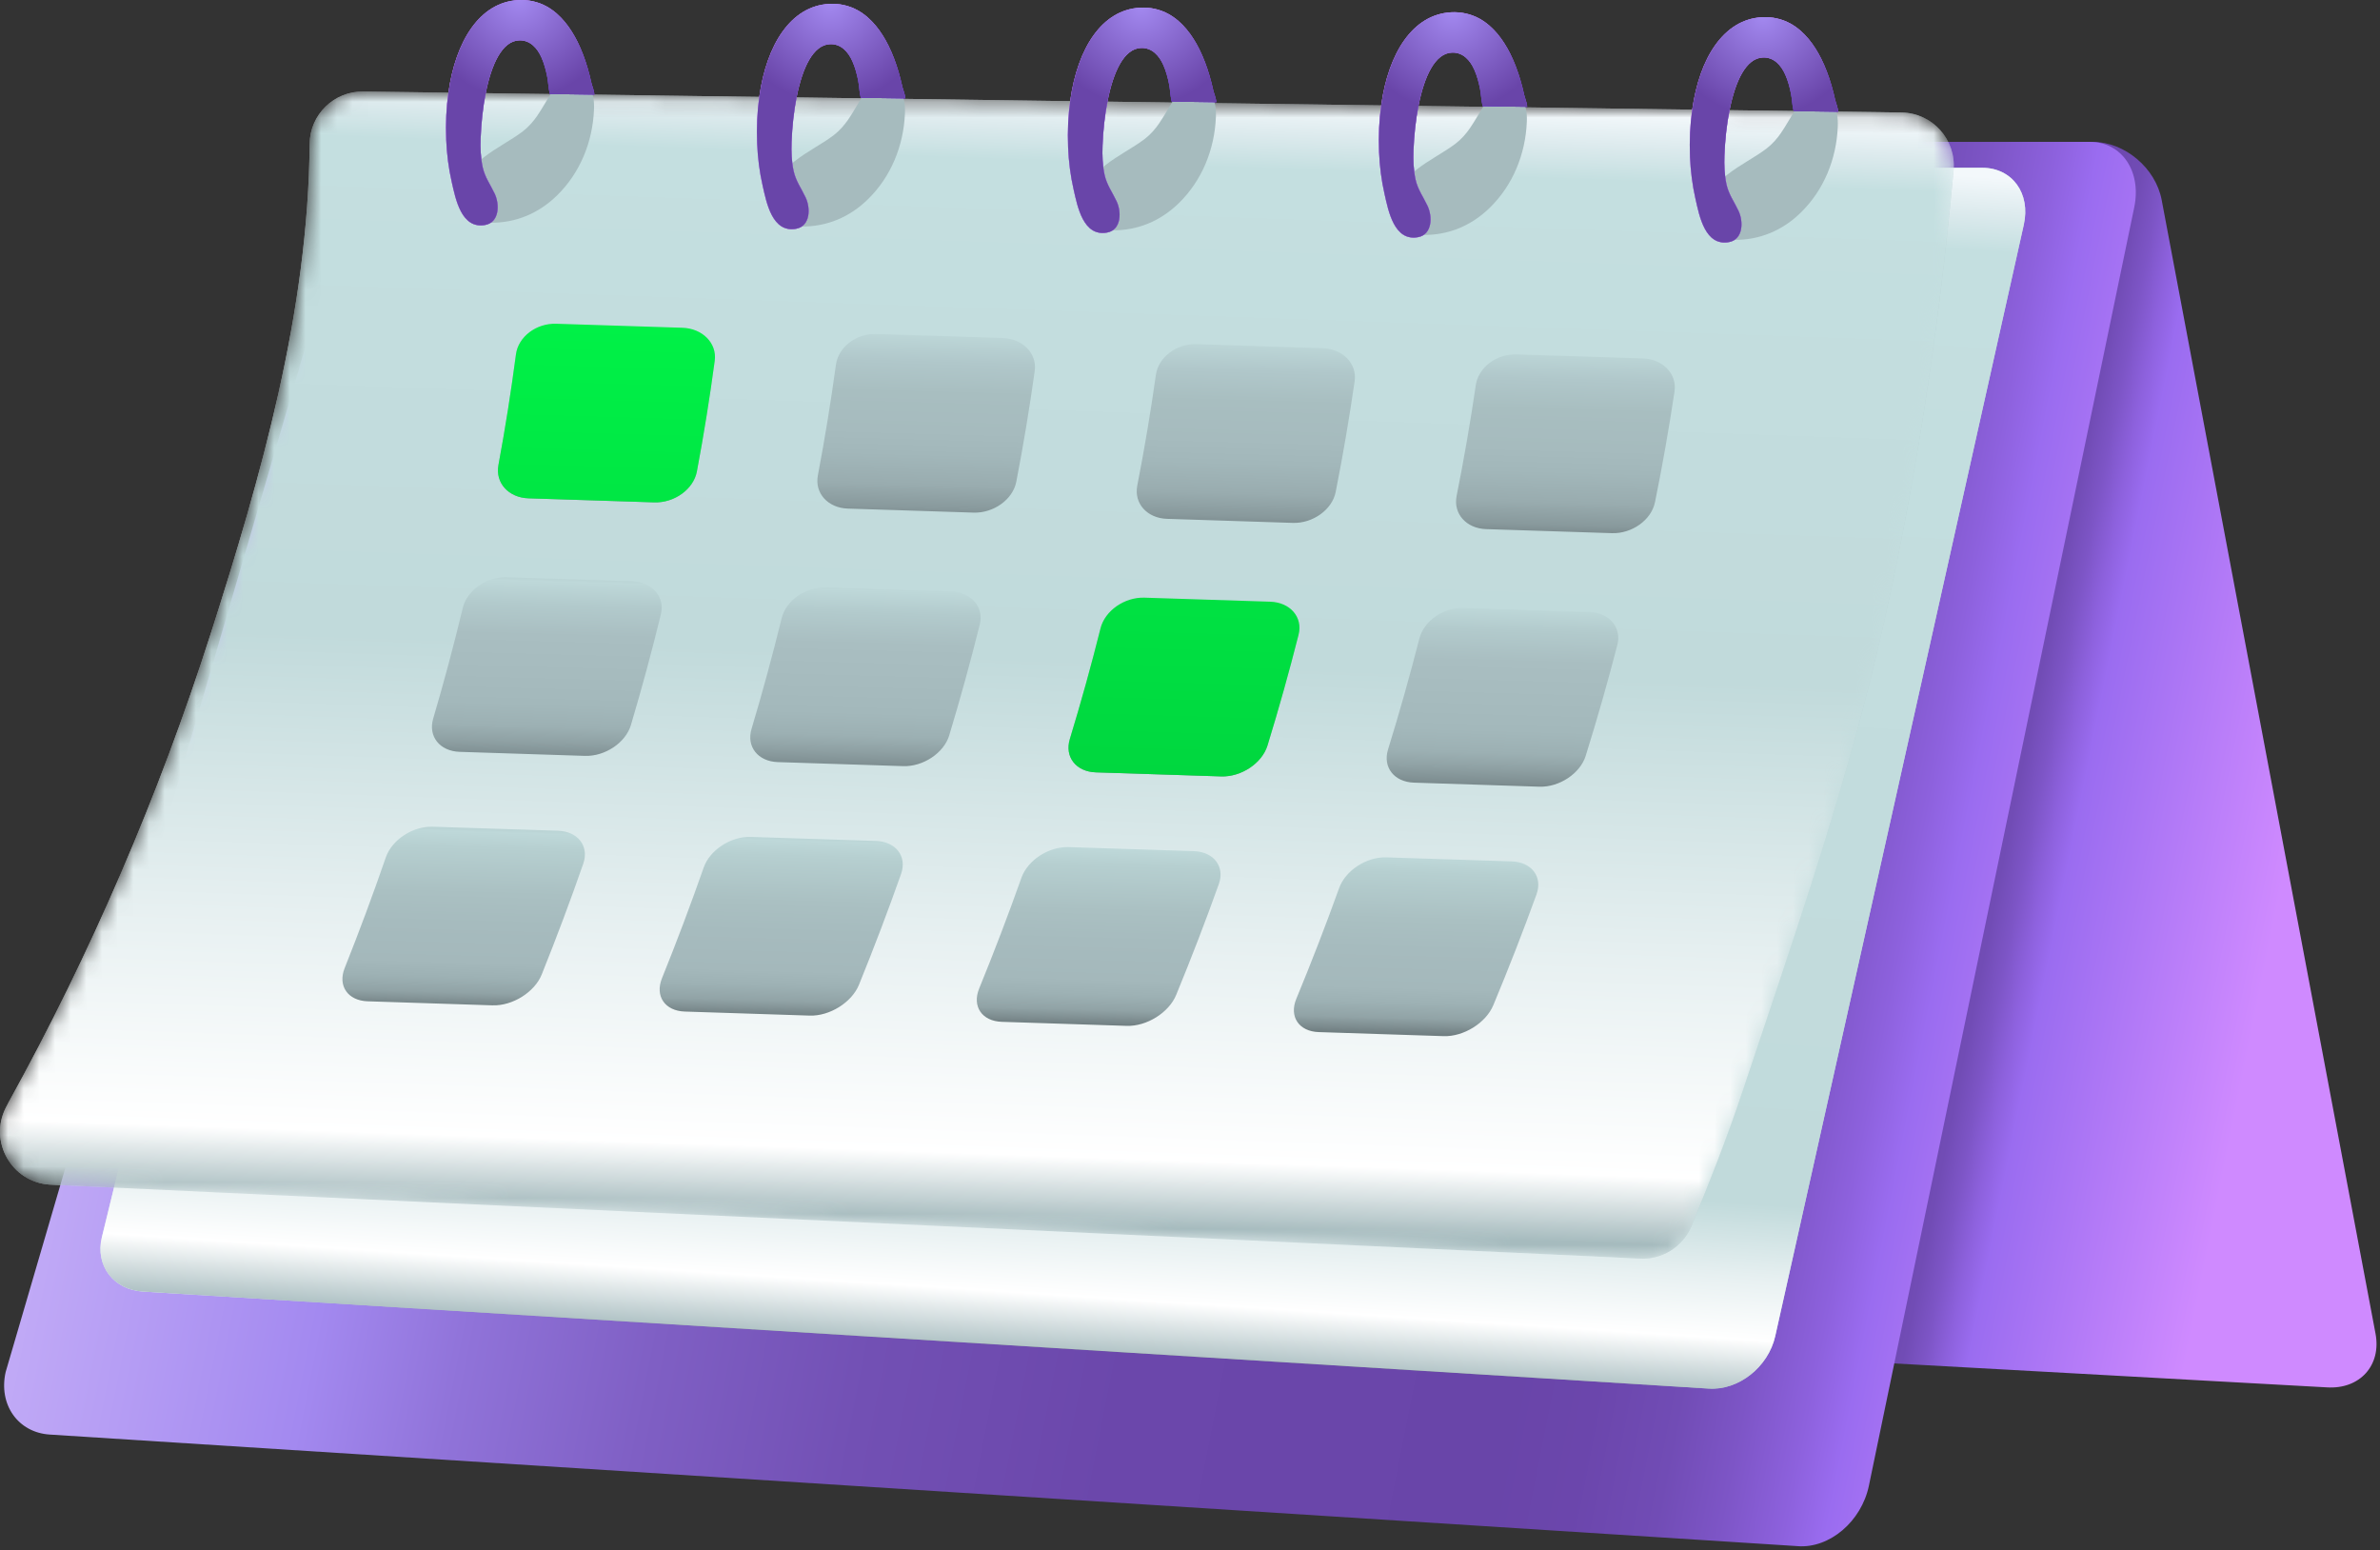 <?xml version="1.0" encoding="UTF-8"?> <svg xmlns="http://www.w3.org/2000/svg" width="152" height="99" viewBox="0 0 152 99" fill="none"><rect x="0" y="0" width="152" height="99" fill="#333333" stroke="none"/> <path d="M148.618 88.597L34.317 82.276C32.237 82.166 30.302 80.579 29.995 78.729L23.836 12.48C23.523 10.616 24.913 9.095 26.942 9.083L133.666 9.059C135.704 9.069 137.67 10.73 138.056 12.767L151.715 85.173C152.095 87.195 150.708 88.727 148.619 88.597H148.618Z" fill="url(#paint0_linear_0_379)"></path> <path d="M114.816 98.736L3.186 91.611C1.153 91.487 -0.111 89.697 0.363 87.612L22.207 12.916C22.682 10.814 24.716 9.099 26.749 9.087L133.483 9.06C135.516 9.072 136.78 10.944 136.305 13.24L119.358 94.878C118.882 97.159 116.849 98.886 114.816 98.738V98.736Z" fill="url(#paint1_linear_0_379)"></path> <path d="M109.124 88.675L9.15 82.48C7.246 82.373 6.062 80.817 6.507 79.004L22.38 14.067C22.825 12.24 24.731 10.748 26.635 10.738L126.609 10.714C128.514 10.724 129.698 12.351 129.252 14.348L113.378 85.319C112.934 87.302 111.028 88.804 109.123 88.675H109.124Z" fill="url(#paint2_linear_0_379)"></path> <path d="M109.124 88.675L9.15 82.48C7.246 82.373 6.062 80.817 6.507 79.004L22.38 14.067C22.825 12.24 24.731 10.748 26.635 10.738L126.609 10.714C128.514 10.724 129.698 12.351 129.252 14.348L113.378 85.319C112.934 87.302 111.028 88.804 109.123 88.675H109.124Z" fill="url(#paint3_linear_0_379)"></path> <mask id="mask0_0_379" style="mask-type:luminance" maskUnits="userSpaceOnUse" x="0" y="5" width="125" height="76"> <path d="M104.667 80.37L3.153 75.648C0.739 75.479 -0.724 72.905 0.367 70.745C0.453 70.574 0.516 70.451 0.548 70.394C5.79 60.923 10.148 50.795 13.447 40.499C16.68 30.404 19.69 19.893 19.775 9.198C19.79 7.315 21.342 5.808 23.224 5.844L121.458 7.185C123.422 7.223 124.944 8.916 124.766 10.873C123.839 21.079 122.25 31.625 119.894 41.603C117.646 51.122 114.398 60.368 111.309 69.636C110.341 72.542 109.21 75.43 108.034 78.279C107.477 79.628 106.122 80.472 104.666 80.37H104.667Z" fill="white"></path> </mask> <g mask="url(#mask0_0_379)"> <path d="M104.667 80.37L3.153 75.648C0.739 75.479 -0.724 72.905 0.367 70.745C0.453 70.574 0.516 70.451 0.548 70.394C5.79 60.923 10.148 50.795 13.447 40.499C16.68 30.404 19.69 19.893 19.775 9.198C19.79 7.315 21.342 5.808 23.224 5.844L121.458 7.185C123.422 7.223 124.944 8.916 124.766 10.873C123.839 21.079 122.25 31.625 119.894 41.603C117.646 51.122 114.398 60.368 111.309 69.636C110.341 72.542 109.21 75.43 108.034 78.279C107.477 79.628 106.122 80.472 104.666 80.37H104.667Z" fill="url(#paint4_radial_0_379)"></path> <path d="M104.667 80.37L3.153 75.648C0.739 75.479 -0.724 72.905 0.367 70.745C0.453 70.574 0.516 70.451 0.548 70.394C5.79 60.923 10.148 50.795 13.447 40.499C16.68 30.404 19.69 19.893 19.775 9.198C19.79 7.315 21.342 5.808 23.224 5.844L121.458 7.185C123.422 7.223 124.944 8.916 124.766 10.873C123.839 21.079 122.25 31.625 119.894 41.603C117.646 51.122 114.398 60.368 111.309 69.636C110.341 72.542 109.21 75.43 108.034 78.279C107.477 79.628 106.122 80.472 104.666 80.37H104.667Z" fill="url(#paint5_linear_0_379)"></path> </g> <path d="M41.79 32.08C39.112 31.994 36.432 31.907 33.754 31.822C32.475 31.781 31.624 30.832 31.832 29.704C32.27 27.341 32.643 24.984 32.951 22.633C33.098 21.509 34.242 20.634 35.524 20.675C38.211 20.761 40.897 20.846 43.582 20.931C44.865 20.972 45.799 21.914 45.647 23.037C45.331 25.39 44.951 27.748 44.506 30.11C44.294 31.239 43.069 32.121 41.79 32.079V32.08ZM64.906 30.766C65.363 28.403 65.755 26.044 66.083 23.69C66.239 22.567 65.31 21.624 64.028 21.583C61.343 21.497 58.657 21.412 55.972 21.326C54.689 21.285 53.542 22.161 53.388 23.285C53.067 25.637 52.682 27.996 52.234 30.358C52.02 31.487 52.866 32.436 54.146 32.477C56.824 32.562 59.502 32.649 62.18 32.735C63.459 32.776 64.689 31.893 64.906 30.765V30.766ZM85.303 31.421C85.771 29.057 86.175 26.697 86.515 24.342C86.677 23.218 85.754 22.275 84.472 22.234C81.786 22.148 79.101 22.063 76.416 21.977C75.133 21.936 73.982 22.812 73.822 23.936C73.49 26.291 73.094 28.65 72.632 31.013C72.412 32.142 73.254 33.092 74.533 33.132C77.211 33.218 79.889 33.305 82.567 33.391C83.845 33.431 85.08 32.549 85.303 31.42V31.421ZM105.696 32.077C106.177 29.713 106.592 27.351 106.944 24.996C107.113 23.872 106.193 22.928 104.911 22.887C102.227 22.801 99.541 22.715 96.856 22.63C95.573 22.589 94.418 23.466 94.253 24.59C93.909 26.946 93.5 29.306 93.027 31.67C92.802 32.798 93.638 33.748 94.916 33.789C97.594 33.875 100.271 33.962 102.948 34.047C104.226 34.088 105.465 33.206 105.694 32.077H105.696ZM37.364 48.27C34.695 48.184 32.026 48.098 29.357 48.012C28.082 47.971 27.334 47.022 27.665 45.894C28.36 43.532 28.99 41.174 29.555 38.823C29.825 37.7 31.063 36.824 32.342 36.865C35.019 36.951 37.695 37.037 40.372 37.121C41.649 37.162 42.481 38.104 42.207 39.227C41.635 41.58 40.997 43.938 40.294 46.3C39.959 47.429 38.637 48.311 37.362 48.269L37.364 48.27ZM60.624 46.956C61.339 44.593 61.988 42.234 62.573 39.88C62.852 38.757 62.026 37.814 60.748 37.773C58.072 37.688 55.395 37.602 52.719 37.516C51.441 37.475 50.199 38.351 49.922 39.475C49.345 41.827 48.703 44.186 47.997 46.549C47.66 47.677 48.402 48.626 49.677 48.667C52.346 48.752 55.015 48.839 57.684 48.925C58.958 48.966 60.285 48.084 60.626 46.955L60.624 46.956ZM80.949 47.611C81.676 45.247 82.337 42.888 82.934 40.532C83.219 39.408 82.397 38.465 81.12 38.424C78.444 38.338 75.768 38.253 73.092 38.167C71.814 38.126 70.566 39.002 70.285 40.127C69.696 42.481 69.042 44.84 68.323 47.203C67.981 48.332 68.718 49.282 69.993 49.323C72.661 49.408 75.329 49.495 77.998 49.581C79.272 49.622 80.602 48.739 80.949 47.61V47.611ZM101.272 48.267C102.01 45.903 102.683 43.541 103.292 41.186C103.583 40.062 102.767 39.118 101.489 39.077C98.814 38.991 96.139 38.906 93.463 38.82C92.186 38.779 90.933 39.656 90.647 40.781C90.045 43.136 89.38 45.496 88.648 47.86C88.299 48.989 89.033 49.939 90.307 49.979C92.975 50.065 95.642 50.152 98.311 50.238C99.584 50.279 100.919 49.396 101.272 48.267ZM31.462 64.2C28.801 64.114 26.141 64.028 23.481 63.942C22.21 63.901 21.562 62.952 22.011 61.824C22.953 59.462 23.829 57.104 24.64 54.753C25.028 53.63 26.357 52.754 27.631 52.795C30.299 52.881 32.967 52.967 35.634 53.051C36.908 53.092 37.641 54.034 37.25 55.157C36.431 57.51 35.547 59.868 34.598 62.23C34.145 63.359 32.731 64.241 31.462 64.199V64.2ZM54.859 62.886C55.82 60.523 56.716 58.164 57.547 55.81C57.944 54.687 57.217 53.744 55.943 53.703C53.276 53.618 50.608 53.532 47.941 53.446C46.667 53.405 45.332 54.281 44.94 55.405C44.116 57.757 43.228 60.116 42.274 62.479C41.82 63.607 42.463 64.556 43.734 64.597C46.394 64.682 49.053 64.769 51.714 64.855C52.983 64.896 54.402 64.014 54.86 62.885L54.859 62.886ZM75.115 63.541C76.088 61.177 76.997 58.818 77.839 56.462C78.242 55.338 77.519 54.395 76.246 54.354C73.578 54.268 70.912 54.183 68.245 54.097C66.971 54.056 65.632 54.932 65.233 56.057C64.398 58.411 63.498 60.77 62.532 63.133C62.072 64.262 62.711 65.212 63.98 65.253C66.64 65.338 69.299 65.425 71.959 65.511C73.228 65.552 74.651 64.669 75.115 63.54V63.541ZM95.369 64.197C96.355 61.833 97.275 59.471 98.129 57.116C98.538 55.992 97.819 55.048 96.546 55.007C93.88 54.921 91.214 54.836 88.547 54.75C87.273 54.709 85.93 55.586 85.525 56.711C84.678 59.066 83.765 61.426 82.787 63.79C82.321 64.919 82.955 65.869 84.224 65.909C86.884 65.995 89.542 66.082 92.201 66.168C93.47 66.209 94.898 65.326 95.368 64.197H95.369Z" fill="url(#paint6_linear_0_379)"></path> <path d="M34.324 7.371C34.607 6.961 34.85 6.518 35.123 6.073C35.224 5.906 35.327 5.739 35.391 5.555C35.429 5.444 35.454 5.326 35.519 5.229C35.694 4.967 36.07 4.958 36.382 4.992C37.627 5.126 37.984 5.824 37.935 7.011C37.849 9.069 37.042 11.048 35.573 12.483C34.4 13.628 32.95 14.242 31.306 14.224C30.996 14.221 30.678 14.195 30.396 14.069C29.829 13.815 29.497 13.173 29.497 12.552C29.497 10.313 31.94 9.5 33.385 8.392C33.771 8.096 34.066 7.748 34.327 7.372L34.324 7.371Z" fill="url(#paint7_radial_0_379)"></path> <path d="M37.768 5.289C37.698 4.971 37.62 4.655 37.527 4.343C37.357 3.767 37.147 3.201 36.88 2.661C36.434 1.769 35.809 0.914 34.924 0.418C34.365 0.106 33.728 -0.03 33.09 0.006C30.641 0.146 29.107 2.601 28.638 5.916C28.503 6.86 28.454 7.876 28.497 8.927C28.534 9.834 28.648 10.737 28.85 11.621C29.094 12.696 29.459 14.652 30.994 14.365C31.9 14.195 31.917 13.049 31.595 12.368C31.318 11.78 30.969 11.324 30.827 10.673C30.696 10.07 30.674 9.446 30.697 8.829C30.734 7.871 30.838 6.865 31.021 5.948C31.387 4.1 32.071 2.611 33.162 2.578C33.866 2.557 34.322 3.083 34.586 3.681C34.757 4.066 34.865 4.48 34.947 4.893C35.017 5.236 35.02 5.59 35.1 5.931C35.106 5.956 35.112 5.981 35.119 6.004L37.956 6.043C37.956 5.802 37.81 5.479 37.768 5.287V5.289Z" fill="url(#paint8_radial_0_379)"></path> <path d="M37.768 5.289C37.698 4.971 37.62 4.655 37.527 4.343C37.357 3.767 37.147 3.201 36.88 2.661C36.434 1.769 35.809 0.914 34.924 0.418C34.365 0.106 33.728 -0.03 33.09 0.006C30.641 0.146 29.107 2.601 28.638 5.916C28.503 6.86 28.454 7.876 28.497 8.927C28.534 9.834 28.648 10.737 28.85 11.621C29.094 12.696 29.459 14.652 30.994 14.365C31.9 14.195 31.917 13.049 31.595 12.368C31.318 11.78 30.969 11.324 30.827 10.673C30.696 10.07 30.674 9.446 30.697 8.829C30.734 7.871 30.838 6.865 31.021 5.948C31.387 4.1 32.071 2.611 33.162 2.578C33.866 2.557 34.322 3.083 34.586 3.681C34.757 4.066 34.865 4.48 34.947 4.893C35.017 5.236 35.02 5.59 35.1 5.931C35.106 5.956 35.112 5.981 35.119 6.004L37.956 6.043C37.956 5.802 37.81 5.479 37.768 5.287V5.289Z" fill="url(#paint9_radial_0_379)"></path> <path d="M37.768 5.289C37.698 4.971 37.62 4.655 37.527 4.343C37.357 3.767 37.147 3.201 36.88 2.661C36.434 1.769 35.809 0.914 34.924 0.418C34.365 0.106 33.728 -0.03 33.09 0.006C30.641 0.146 29.107 2.601 28.638 5.916C28.503 6.86 28.454 7.876 28.497 8.927C28.534 9.834 28.648 10.737 28.85 11.621C29.094 12.696 29.459 14.652 30.994 14.365C31.9 14.195 31.917 13.049 31.595 12.368C31.318 11.78 30.969 11.324 30.827 10.673C30.696 10.07 30.674 9.446 30.697 8.829C30.734 7.871 30.838 6.865 31.021 5.948C31.387 4.1 32.071 2.611 33.162 2.578C33.866 2.557 34.322 3.083 34.586 3.681C34.757 4.066 34.865 4.48 34.947 4.893C35.017 5.236 35.02 5.59 35.1 5.931C35.106 5.956 35.112 5.981 35.119 6.004L37.956 6.043C37.956 5.802 37.81 5.479 37.768 5.287V5.289Z" fill="url(#paint10_radial_0_379)"></path> <path d="M54.184 7.613C54.467 7.203 54.709 6.76 54.982 6.315C55.084 6.148 55.186 5.981 55.25 5.797C55.288 5.686 55.313 5.568 55.379 5.471C55.553 5.21 55.929 5.201 56.241 5.234C57.486 5.368 57.844 6.066 57.794 7.253C57.708 9.311 56.902 11.29 55.432 12.725C54.259 13.87 52.809 14.484 51.165 14.466C50.855 14.463 50.537 14.437 50.255 14.311C49.688 14.057 49.356 13.415 49.356 12.794C49.356 10.555 51.799 9.742 53.245 8.634C53.63 8.338 53.925 7.99 54.187 7.614L54.184 7.613Z" fill="url(#paint11_radial_0_379)"></path> <path d="M57.626 5.532C57.556 5.214 57.478 4.898 57.385 4.586C57.216 4.01 57.005 3.443 56.738 2.903C56.293 2.011 55.667 1.156 54.783 0.66C54.223 0.348 53.587 0.212 52.949 0.248C50.5 0.388 48.966 2.843 48.496 6.158C48.361 7.102 48.313 8.118 48.356 9.17C48.392 10.076 48.506 10.979 48.708 11.863C48.953 12.938 49.317 14.894 50.852 14.607C51.758 14.438 51.775 13.291 51.453 12.61C51.176 12.022 50.828 11.566 50.685 10.915C50.554 10.312 50.532 9.688 50.555 9.071C50.592 8.113 50.696 7.107 50.879 6.19C51.245 4.342 51.929 2.853 53.02 2.82C53.724 2.799 54.181 3.325 54.444 3.923C54.615 4.309 54.723 4.722 54.806 5.135C54.875 5.478 54.878 5.833 54.958 6.173C54.964 6.198 54.97 6.223 54.977 6.246L57.815 6.285C57.815 6.044 57.668 5.721 57.626 5.53V5.532Z" fill="url(#paint12_radial_0_379)"></path> <path d="M57.626 5.532C57.556 5.214 57.478 4.898 57.385 4.586C57.216 4.01 57.005 3.443 56.738 2.903C56.293 2.011 55.667 1.156 54.783 0.66C54.223 0.348 53.587 0.212 52.949 0.248C50.5 0.388 48.966 2.843 48.496 6.158C48.361 7.102 48.313 8.118 48.356 9.17C48.392 10.076 48.506 10.979 48.708 11.863C48.953 12.938 49.317 14.894 50.852 14.607C51.758 14.438 51.775 13.291 51.453 12.61C51.176 12.022 50.828 11.566 50.685 10.915C50.554 10.312 50.532 9.688 50.555 9.071C50.592 8.113 50.696 7.107 50.879 6.19C51.245 4.342 51.929 2.853 53.02 2.82C53.724 2.799 54.181 3.325 54.444 3.923C54.615 4.309 54.723 4.722 54.806 5.135C54.875 5.478 54.878 5.833 54.958 6.173C54.964 6.198 54.97 6.223 54.977 6.246L57.815 6.285C57.815 6.044 57.668 5.721 57.626 5.53V5.532Z" fill="url(#paint13_radial_0_379)"></path> <path d="M57.626 5.532C57.556 5.214 57.478 4.898 57.385 4.586C57.216 4.01 57.005 3.443 56.738 2.903C56.293 2.011 55.667 1.156 54.783 0.66C54.223 0.348 53.587 0.212 52.949 0.248C50.5 0.388 48.966 2.843 48.496 6.158C48.361 7.102 48.313 8.118 48.356 9.17C48.392 10.076 48.506 10.979 48.708 11.863C48.953 12.938 49.317 14.894 50.852 14.607C51.758 14.438 51.775 13.291 51.453 12.61C51.176 12.022 50.828 11.566 50.685 10.915C50.554 10.312 50.532 9.688 50.555 9.071C50.592 8.113 50.696 7.107 50.879 6.19C51.245 4.342 51.929 2.853 53.02 2.82C53.724 2.799 54.181 3.325 54.444 3.923C54.615 4.309 54.723 4.722 54.806 5.135C54.875 5.478 54.878 5.833 54.958 6.173C54.964 6.198 54.97 6.223 54.977 6.246L57.815 6.285C57.815 6.044 57.668 5.721 57.626 5.53V5.532Z" fill="url(#paint14_radial_0_379)"></path> <path d="M74.043 7.855C74.326 7.445 74.568 7.003 74.841 6.557C74.943 6.391 75.046 6.223 75.109 6.039C75.147 5.928 75.172 5.811 75.238 5.713C75.412 5.452 75.788 5.443 76.1 5.477C77.345 5.61 77.703 6.308 77.653 7.495C77.567 9.552 76.761 11.532 75.292 12.967C74.118 14.113 72.668 14.727 71.025 14.709C70.715 14.706 70.397 14.68 70.115 14.553C69.547 14.299 69.216 13.657 69.216 13.036C69.216 10.797 71.659 9.984 73.104 8.877C73.49 8.581 73.785 8.233 74.046 7.856L74.043 7.855Z" fill="url(#paint15_radial_0_379)"></path> <path d="M77.486 5.774C77.416 5.456 77.337 5.14 77.244 4.828C77.075 4.252 76.865 3.686 76.597 3.145C76.152 2.253 75.526 1.398 74.642 0.903C74.083 0.591 73.446 0.454 72.808 0.49C70.359 0.631 68.825 3.086 68.355 6.401C68.221 7.345 68.172 8.36 68.215 9.412C68.252 10.318 68.365 11.221 68.568 12.105C68.812 13.181 69.177 15.136 70.712 14.849C71.618 14.68 71.635 13.533 71.313 12.853C71.035 12.264 70.687 11.808 70.544 11.157C70.414 10.554 70.392 9.93 70.415 9.313C70.451 8.355 70.555 7.35 70.739 6.433C71.104 4.585 71.788 3.095 72.879 3.063C73.583 3.042 74.04 3.567 74.303 4.165C74.474 4.551 74.582 4.964 74.665 5.377C74.734 5.72 74.737 6.075 74.817 6.416C74.823 6.441 74.829 6.465 74.836 6.488L77.674 6.527C77.674 6.286 77.527 5.963 77.486 5.772V5.774Z" fill="url(#paint16_radial_0_379)"></path> <path d="M77.486 5.774C77.416 5.456 77.337 5.14 77.244 4.828C77.075 4.252 76.865 3.686 76.597 3.145C76.152 2.253 75.526 1.398 74.642 0.903C74.083 0.591 73.446 0.454 72.808 0.49C70.359 0.631 68.825 3.086 68.355 6.401C68.221 7.345 68.172 8.36 68.215 9.412C68.252 10.318 68.365 11.221 68.568 12.105C68.812 13.181 69.177 15.136 70.712 14.849C71.618 14.68 71.635 13.533 71.313 12.853C71.035 12.264 70.687 11.808 70.544 11.157C70.414 10.554 70.392 9.93 70.415 9.313C70.451 8.355 70.555 7.35 70.739 6.433C71.104 4.585 71.788 3.095 72.879 3.063C73.583 3.042 74.04 3.567 74.303 4.165C74.474 4.551 74.582 4.964 74.665 5.377C74.734 5.72 74.737 6.075 74.817 6.416C74.823 6.441 74.829 6.465 74.836 6.488L77.674 6.527C77.674 6.286 77.527 5.963 77.486 5.772V5.774Z" fill="url(#paint17_radial_0_379)"></path> <path d="M77.486 5.774C77.416 5.456 77.337 5.14 77.244 4.828C77.075 4.252 76.865 3.686 76.597 3.145C76.152 2.253 75.526 1.398 74.642 0.903C74.083 0.591 73.446 0.454 72.808 0.49C70.359 0.631 68.825 3.086 68.355 6.401C68.221 7.345 68.172 8.36 68.215 9.412C68.252 10.318 68.365 11.221 68.568 12.105C68.812 13.181 69.177 15.136 70.712 14.849C71.618 14.68 71.635 13.533 71.313 12.853C71.035 12.264 70.687 11.808 70.544 11.157C70.414 10.554 70.392 9.93 70.415 9.313C70.451 8.355 70.555 7.35 70.739 6.433C71.104 4.585 71.788 3.095 72.879 3.063C73.583 3.042 74.04 3.567 74.303 4.165C74.474 4.551 74.582 4.964 74.665 5.377C74.734 5.72 74.737 6.075 74.817 6.416C74.823 6.441 74.829 6.465 74.836 6.488L77.674 6.527C77.674 6.286 77.527 5.963 77.486 5.772V5.774Z" fill="url(#paint18_radial_0_379)"></path> <path d="M93.901 8.15C94.184 7.74 94.426 7.298 94.699 6.852C94.801 6.686 94.904 6.518 94.967 6.334C95.005 6.223 95.03 6.106 95.096 6.008C95.27 5.747 95.646 5.738 95.958 5.772C97.203 5.905 97.561 6.603 97.511 7.79C97.425 9.848 96.619 11.827 95.15 13.262C93.977 14.408 92.526 15.022 90.883 15.004C90.573 15 90.255 14.975 89.973 14.848C89.406 14.594 89.074 13.952 89.074 13.331C89.074 11.092 91.517 10.279 92.962 9.172C93.348 8.876 93.643 8.528 93.904 8.151L93.901 8.15Z" fill="url(#paint19_radial_0_379)"></path> <path d="M97.345 6.069C97.275 5.751 97.196 5.435 97.103 5.123C96.934 4.547 96.724 3.981 96.457 3.44C96.011 2.548 95.385 1.693 94.501 1.198C93.942 0.886 93.305 0.749 92.667 0.785C90.218 0.926 88.684 3.381 88.215 6.696C88.08 7.64 88.031 8.655 88.074 9.707C88.111 10.613 88.224 11.516 88.427 12.4C88.671 13.476 89.036 15.431 90.571 15.144C91.477 14.975 91.494 13.828 91.172 13.148C90.895 12.56 90.546 12.103 90.403 11.452C90.273 10.849 90.251 10.225 90.274 9.608C90.311 8.65 90.414 7.645 90.598 6.728C90.963 4.88 91.647 3.391 92.739 3.358C93.442 3.337 93.899 3.862 94.162 4.46C94.334 4.846 94.441 5.259 94.524 5.672C94.594 6.015 94.597 6.37 94.676 6.711C94.682 6.736 94.688 6.761 94.695 6.783L97.533 6.822C97.533 6.581 97.386 6.258 97.345 6.067V6.069Z" fill="url(#paint20_radial_0_379)"></path> <path d="M97.345 6.069C97.275 5.751 97.196 5.435 97.103 5.123C96.934 4.547 96.724 3.981 96.457 3.44C96.011 2.548 95.385 1.693 94.501 1.198C93.942 0.886 93.305 0.749 92.667 0.785C90.218 0.926 88.684 3.381 88.215 6.696C88.08 7.64 88.031 8.655 88.074 9.707C88.111 10.613 88.224 11.516 88.427 12.4C88.671 13.476 89.036 15.431 90.571 15.144C91.477 14.975 91.494 13.828 91.172 13.148C90.895 12.56 90.546 12.103 90.403 11.452C90.273 10.849 90.251 10.225 90.274 9.608C90.311 8.65 90.414 7.645 90.598 6.728C90.963 4.88 91.647 3.391 92.739 3.358C93.442 3.337 93.899 3.862 94.162 4.46C94.334 4.846 94.441 5.259 94.524 5.672C94.594 6.015 94.597 6.37 94.676 6.711C94.682 6.736 94.688 6.761 94.695 6.783L97.533 6.822C97.533 6.581 97.386 6.258 97.345 6.067V6.069Z" fill="url(#paint21_radial_0_379)"></path> <path d="M97.345 6.069C97.275 5.751 97.196 5.435 97.103 5.123C96.934 4.547 96.724 3.981 96.457 3.44C96.011 2.548 95.385 1.693 94.501 1.198C93.942 0.886 93.305 0.749 92.667 0.785C90.218 0.926 88.684 3.381 88.215 6.696C88.08 7.64 88.031 8.655 88.074 9.707C88.111 10.613 88.224 11.516 88.427 12.4C88.671 13.476 89.036 15.431 90.571 15.144C91.477 14.975 91.494 13.828 91.172 13.148C90.895 12.56 90.546 12.103 90.403 11.452C90.273 10.849 90.251 10.225 90.274 9.608C90.311 8.65 90.414 7.645 90.598 6.728C90.963 4.88 91.647 3.391 92.739 3.358C93.442 3.337 93.899 3.862 94.162 4.46C94.334 4.846 94.441 5.259 94.524 5.672C94.594 6.015 94.597 6.37 94.676 6.711C94.682 6.736 94.688 6.761 94.695 6.783L97.533 6.822C97.533 6.581 97.386 6.258 97.345 6.067V6.069Z" fill="url(#paint22_radial_0_379)"></path> <path d="M113.76 8.464C114.043 8.054 114.285 7.612 114.558 7.166C114.66 7 114.763 6.832 114.827 6.648C114.864 6.537 114.889 6.42 114.955 6.322C115.13 6.061 115.505 6.052 115.817 6.086C117.062 6.219 117.42 6.917 117.37 8.104C117.285 10.162 116.478 12.141 115.009 13.576C113.836 14.722 112.386 15.335 110.742 15.318C110.432 15.315 110.114 15.289 109.832 15.162C109.265 14.908 108.933 14.266 108.933 13.645C108.933 11.406 111.376 10.593 112.821 9.486C113.207 9.19 113.502 8.842 113.763 8.465L113.76 8.464Z" fill="url(#paint23_radial_0_379)"></path> <path d="M117.204 6.383C117.134 6.065 117.055 5.749 116.963 5.437C116.793 4.861 116.583 4.295 116.316 3.754C115.87 2.862 115.244 2.007 114.36 1.512C113.801 1.2 113.164 1.063 112.526 1.099C110.077 1.24 108.543 3.695 108.074 7.01C107.939 7.954 107.89 8.969 107.933 10.021C107.97 10.927 108.084 11.83 108.286 12.714C108.53 13.79 108.895 15.745 110.43 15.458C111.336 15.289 111.353 14.142 111.031 13.462C110.754 12.873 110.405 12.417 110.262 11.766C110.132 11.163 110.11 10.539 110.133 9.922C110.17 8.964 110.273 7.959 110.457 7.042C110.823 5.194 111.506 3.704 112.598 3.672C113.302 3.651 113.758 4.176 114.021 4.774C114.193 5.16 114.3 5.573 114.383 5.986C114.453 6.329 114.456 6.684 114.536 7.025C114.541 7.05 114.547 7.074 114.554 7.097L117.392 7.136C117.392 6.895 117.246 6.572 117.204 6.381V6.383Z" fill="url(#paint24_radial_0_379)"></path> <path d="M117.204 6.383C117.134 6.065 117.055 5.749 116.963 5.437C116.793 4.861 116.583 4.295 116.316 3.754C115.87 2.862 115.244 2.007 114.36 1.512C113.801 1.2 113.164 1.063 112.526 1.099C110.077 1.24 108.543 3.695 108.074 7.01C107.939 7.954 107.89 8.969 107.933 10.021C107.97 10.927 108.084 11.83 108.286 12.714C108.53 13.79 108.895 15.745 110.43 15.458C111.336 15.289 111.353 14.142 111.031 13.462C110.754 12.873 110.405 12.417 110.262 11.766C110.132 11.163 110.11 10.539 110.133 9.922C110.17 8.964 110.273 7.959 110.457 7.042C110.823 5.194 111.506 3.704 112.598 3.672C113.302 3.651 113.758 4.176 114.021 4.774C114.193 5.16 114.3 5.573 114.383 5.986C114.453 6.329 114.456 6.684 114.536 7.025C114.541 7.05 114.547 7.074 114.554 7.097L117.392 7.136C117.392 6.895 117.246 6.572 117.204 6.381V6.383Z" fill="url(#paint25_radial_0_379)"></path> <path d="M117.204 6.383C117.134 6.065 117.055 5.749 116.963 5.437C116.793 4.861 116.583 4.295 116.316 3.754C115.87 2.862 115.244 2.007 114.36 1.512C113.801 1.2 113.164 1.063 112.526 1.099C110.077 1.24 108.543 3.695 108.074 7.01C107.939 7.954 107.89 8.969 107.933 10.021C107.97 10.927 108.084 11.83 108.286 12.714C108.53 13.79 108.895 15.745 110.43 15.458C111.336 15.289 111.353 14.142 111.031 13.462C110.754 12.873 110.405 12.417 110.262 11.766C110.132 11.163 110.11 10.539 110.133 9.922C110.17 8.964 110.273 7.959 110.457 7.042C110.823 5.194 111.506 3.704 112.598 3.672C113.302 3.651 113.758 4.176 114.021 4.774C114.193 5.16 114.3 5.573 114.383 5.986C114.453 6.329 114.456 6.684 114.536 7.025C114.541 7.05 114.547 7.074 114.554 7.097L117.392 7.136C117.392 6.895 117.246 6.572 117.204 6.381V6.383Z" fill="url(#paint26_radial_0_379)"></path> <path d="M41.79 32.08C39.112 31.994 36.432 31.907 33.754 31.822C32.475 31.781 31.624 30.832 31.832 29.704C32.27 27.341 32.643 24.984 32.951 22.633C33.098 21.509 34.242 20.634 35.524 20.675C38.211 20.761 40.897 20.846 43.582 20.931C44.865 20.972 45.799 21.914 45.647 23.037C45.331 25.39 44.951 27.748 44.506 30.11C44.294 31.239 43.069 32.121 41.79 32.079V32.08ZM80.949 47.611C81.676 45.247 82.337 42.888 82.934 40.532C83.219 39.408 82.397 38.465 81.12 38.424C78.444 38.338 75.768 38.253 73.092 38.167C71.814 38.126 70.566 39.002 70.285 40.127C69.696 42.481 69.042 44.84 68.323 47.203C67.981 48.332 68.718 49.282 69.993 49.323C72.661 49.408 75.329 49.495 77.998 49.581C79.272 49.622 80.602 48.739 80.949 47.61V47.611Z" fill="url(#paint27_linear_0_379)"></path> <defs> <linearGradient id="paint0_linear_0_379" x1="10.622" y1="34.013" x2="144.873" y2="61.064" gradientUnits="userSpaceOnUse"> <stop stop-color="#C9B3F8"></stop> <stop offset="0.18" stop-color="#6945A9"></stop> <stop offset="0.26" stop-color="#6945A9"></stop> <stop offset="0.83" stop-color="#6945A9"></stop> <stop offset="0.85" stop-color="#6B46AC"></stop> <stop offset="0.87" stop-color="#714CB5"></stop> <stop offset="0.88" stop-color="#7D55C6"></stop> <stop offset="0.89" stop-color="#8D61DD"></stop> <stop offset="0.9" stop-color="#9A6CF0"></stop> <stop offset="1" stop-color="#CF8AFF"></stop> </linearGradient> <linearGradient id="paint1_linear_0_379" x1="4.524" y1="38.914" x2="136.874" y2="64.997" gradientUnits="userSpaceOnUse"> <stop stop-color="#C9B3F8"></stop> <stop offset="0.18" stop-color="#A389F0"></stop> <stop offset="0.25" stop-color="#9073D9"></stop> <stop offset="0.34" stop-color="#7F5FC4"></stop> <stop offset="0.44" stop-color="#7250B4"></stop> <stop offset="0.56" stop-color="#6B47AB"></stop> <stop offset="0.74" stop-color="#6945A9"></stop> <stop offset="0.78" stop-color="#6B46AC"></stop> <stop offset="0.82" stop-color="#714CB5"></stop> <stop offset="0.85" stop-color="#7D55C6"></stop> <stop offset="0.88" stop-color="#8D61DD"></stop> <stop offset="0.9" stop-color="#9A6CF0"></stop> <stop offset="1" stop-color="#CF8AFF"></stop> </linearGradient> <linearGradient id="paint2_linear_0_379" x1="9.992" y1="36.233" x2="130.037" y2="59.892" gradientUnits="userSpaceOnUse"> <stop stop-color="#A6BBBE"></stop> <stop offset="0.06" stop-color="#ECFCFF"></stop> <stop offset="0.09" stop-color="#DEEEF1"></stop> <stop offset="0.17" stop-color="#BCCCCF"></stop> <stop offset="0.25" stop-color="#A1B0B3"></stop> <stop offset="0.35" stop-color="#8B9A9D"></stop> <stop offset="0.45" stop-color="#7C8A8D"></stop> <stop offset="0.57" stop-color="#738184"></stop> <stop offset="0.74" stop-color="#717F82"></stop> <stop offset="0.78" stop-color="#738285"></stop> <stop offset="0.81" stop-color="#7C8B8E"></stop> <stop offset="0.84" stop-color="#8A9C9E"></stop> <stop offset="0.87" stop-color="#9EB3B5"></stop> <stop offset="0.9" stop-color="#BED8D9"></stop> <stop offset="1" stop-color="#A6BBBE"></stop> </linearGradient> <linearGradient id="paint3_linear_0_379" x1="70.305" y1="7.636" x2="65.191" y2="86.518" gradientUnits="userSpaceOnUse"> <stop stop-color="#F3F8FB"></stop> <stop offset="0.03" stop-color="#DCEAED"></stop> <stop offset="0.06" stop-color="#C4DFE0"></stop> <stop offset="0.84" stop-color="#C1DADB"></stop> <stop offset="0.9" stop-color="#E7F0F1"></stop> <stop offset="0.95" stop-color="white"></stop> <stop offset="1" stop-color="#A6BBBE"></stop> </linearGradient> <radialGradient id="paint4_radial_0_379" cx="0" cy="0" r="1" gradientUnits="userSpaceOnUse" gradientTransform="translate(-54.796 4.712) scale(180.084 180.084)"> <stop offset="0.41" stop-color="#F3F8FB"></stop> <stop offset="0.47" stop-color="#DCEAED"></stop> <stop offset="0.97" stop-color="#ECFCFF"></stop> <stop offset="0.98" stop-color="#BED8D9"></stop> <stop offset="1" stop-color="#A6BBBE"></stop> </radialGradient> <linearGradient id="paint5_linear_0_379" x1="63.629" y1="5.841" x2="61.119" y2="77.952" gradientUnits="userSpaceOnUse"> <stop stop-color="#F3F8FB"></stop> <stop offset="0.03" stop-color="#DCEAED"></stop> <stop offset="0.06" stop-color="#C4DFE0"></stop> <stop offset="0.5" stop-color="#C1DADB"></stop> <stop offset="0.75" stop-color="#E7F0F1"></stop> <stop offset="0.94" stop-color="white"></stop> <stop offset="1" stop-color="#A6BBBE"></stop> </linearGradient> <linearGradient id="paint6_linear_0_379" x1="61.891" y1="18.805" x2="60.551" y2="67.653" gradientUnits="userSpaceOnUse"> <stop offset="0.05" stop-color="#BED8D9"></stop> <stop offset="0.09" stop-color="#B0C7CA"></stop> <stop offset="0.13" stop-color="#A8BEC0"></stop> <stop offset="0.18" stop-color="#A6BBBE"></stop> <stop offset="0.21" stop-color="#A2B7BA"></stop> <stop offset="0.25" stop-color="#99ACAF"></stop> <stop offset="0.28" stop-color="#88999C"></stop> <stop offset="0.3" stop-color="#728083"></stop> <stop offset="0.31" stop-color="#717F82"></stop> <stop offset="0.39" stop-color="#BED8D9"></stop> <stop offset="0.42" stop-color="#B2CACC"></stop> <stop offset="0.46" stop-color="#A9BEC1"></stop> <stop offset="0.51" stop-color="#A6BBBE"></stop> <stop offset="0.55" stop-color="#A3B8BB"></stop> <stop offset="0.58" stop-color="#9CB0B3"></stop> <stop offset="0.6" stop-color="#8FA1A4"></stop> <stop offset="0.62" stop-color="#7D8D90"></stop> <stop offset="0.63" stop-color="#717F82"></stop> <stop offset="0.72" stop-color="#BED8D9"></stop> <stop offset="0.74" stop-color="#B6CFD0"></stop> <stop offset="0.8" stop-color="#AAC0C2"></stop> <stop offset="0.84" stop-color="#A6BBBE"></stop> <stop offset="0.89" stop-color="#A4B8BB"></stop> <stop offset="0.91" stop-color="#9DB1B4"></stop> <stop offset="0.93" stop-color="#91A3A6"></stop> <stop offset="0.94" stop-color="#819194"></stop> <stop offset="0.95" stop-color="#717F82"></stop> </linearGradient> <radialGradient id="paint7_radial_0_379" cx="0" cy="0" r="1" gradientUnits="userSpaceOnUse" gradientTransform="translate(27.089 4.522) rotate(8.68) scale(11.209 11.209)"> <stop offset="0.74" stop-color="#A6BBBE"></stop> <stop offset="0.85" stop-color="#A6BBBE"></stop> <stop offset="0.98" stop-color="#A6BBBE"></stop> </radialGradient> <radialGradient id="paint8_radial_0_379" cx="0" cy="0" r="1" gradientUnits="userSpaceOnUse" gradientTransform="translate(47.083 8.091) scale(20.415)"> <stop offset="0.88" stop-color="#6945A9"></stop> <stop offset="0.94" stop-color="#CF8AFF"></stop> <stop offset="0.97" stop-color="#E8C7FC"></stop> </radialGradient> <radialGradient id="paint9_radial_0_379" cx="0" cy="0" r="1" gradientUnits="userSpaceOnUse" gradientTransform="translate(35.934 6.069) scale(6.384)"> <stop stop-color="#6125E5"></stop> <stop offset="0.92" stop-color="#CF8AFF"></stop> </radialGradient> <radialGradient id="paint10_radial_0_379" cx="0" cy="0" r="1" gradientUnits="userSpaceOnUse" gradientTransform="translate(33.165 -0.088) scale(6.384)"> <stop stop-color="#A389F0"></stop> <stop offset="1" stop-color="#6945A9"></stop> </radialGradient> <radialGradient id="paint11_radial_0_379" cx="0" cy="0" r="1" gradientUnits="userSpaceOnUse" gradientTransform="translate(46.95 4.759) rotate(8.68) scale(11.209 11.209)"> <stop offset="0.74" stop-color="#A6BBBE"></stop> <stop offset="0.85" stop-color="#A6BBBE"></stop> <stop offset="0.98" stop-color="#A6BBBE"></stop> </radialGradient> <radialGradient id="paint12_radial_0_379" cx="0" cy="0" r="1" gradientUnits="userSpaceOnUse" gradientTransform="translate(66.942 8.333) scale(20.415 20.415)"> <stop offset="0.88" stop-color="#6945A9"></stop> <stop offset="0.94" stop-color="#CF8AFF"></stop> <stop offset="0.97" stop-color="#E8C7FC"></stop> </radialGradient> <radialGradient id="paint13_radial_0_379" cx="0" cy="0" r="1" gradientUnits="userSpaceOnUse" gradientTransform="translate(55.793 6.31) scale(6.384 6.384)"> <stop stop-color="#6125E5"></stop> <stop offset="0.92" stop-color="#CF8AFF"></stop> </radialGradient> <radialGradient id="paint14_radial_0_379" cx="0" cy="0" r="1" gradientUnits="userSpaceOnUse" gradientTransform="translate(53.024 0.154) scale(6.384 6.384)"> <stop stop-color="#A389F0"></stop> <stop offset="1" stop-color="#6945A9"></stop> </radialGradient> <radialGradient id="paint15_radial_0_379" cx="0" cy="0" r="1" gradientUnits="userSpaceOnUse" gradientTransform="translate(66.811 4.995) rotate(8.68) scale(11.209 11.209)"> <stop offset="0.74" stop-color="#A6BBBE"></stop> <stop offset="0.85" stop-color="#A6BBBE"></stop> <stop offset="0.98" stop-color="#A6BBBE"></stop> </radialGradient> <radialGradient id="paint16_radial_0_379" cx="0" cy="0" r="1" gradientUnits="userSpaceOnUse" gradientTransform="translate(86.801 8.576) scale(20.415 20.415)"> <stop offset="0.88" stop-color="#6945A9"></stop> <stop offset="0.94" stop-color="#CF8AFF"></stop> <stop offset="0.97" stop-color="#E8C7FC"></stop> </radialGradient> <radialGradient id="paint17_radial_0_379" cx="0" cy="0" r="1" gradientUnits="userSpaceOnUse" gradientTransform="translate(75.653 6.552) scale(6.384 6.384)"> <stop stop-color="#6125E5"></stop> <stop offset="0.92" stop-color="#CF8AFF"></stop> </radialGradient> <radialGradient id="paint18_radial_0_379" cx="0" cy="0" r="1" gradientUnits="userSpaceOnUse" gradientTransform="translate(72.883 0.396) scale(6.384 6.384)"> <stop stop-color="#A389F0"></stop> <stop offset="1" stop-color="#6945A9"></stop> </radialGradient> <radialGradient id="paint19_radial_0_379" cx="0" cy="0" r="1" gradientUnits="userSpaceOnUse" gradientTransform="translate(86.673 5.286) rotate(8.68) scale(11.209 11.209)"> <stop offset="0.74" stop-color="#A6BBBE"></stop> <stop offset="0.85" stop-color="#A6BBBE"></stop> <stop offset="0.98" stop-color="#A6BBBE"></stop> </radialGradient> <radialGradient id="paint20_radial_0_379" cx="0" cy="0" r="1" gradientUnits="userSpaceOnUse" gradientTransform="translate(106.66 8.871) scale(20.415 20.415)"> <stop offset="0.88" stop-color="#6945A9"></stop> <stop offset="0.94" stop-color="#CF8AFF"></stop> <stop offset="0.97" stop-color="#E8C7FC"></stop> </radialGradient> <radialGradient id="paint21_radial_0_379" cx="0" cy="0" r="1" gradientUnits="userSpaceOnUse" gradientTransform="translate(95.512 6.848) scale(6.384 6.384)"> <stop stop-color="#6125E5"></stop> <stop offset="0.92" stop-color="#CF8AFF"></stop> </radialGradient> <radialGradient id="paint22_radial_0_379" cx="0" cy="0" r="1" gradientUnits="userSpaceOnUse" gradientTransform="translate(92.742 0.691) scale(6.384 6.384)"> <stop stop-color="#A389F0"></stop> <stop offset="1" stop-color="#6945A9"></stop> </radialGradient> <radialGradient id="paint23_radial_0_379" cx="0" cy="0" r="1" gradientUnits="userSpaceOnUse" gradientTransform="translate(106.533 5.594) rotate(8.68) scale(11.209 11.209)"> <stop offset="0.74" stop-color="#A6BBBE"></stop> <stop offset="0.85" stop-color="#A6BBBE"></stop> <stop offset="0.98" stop-color="#A6BBBE"></stop> </radialGradient> <radialGradient id="paint24_radial_0_379" cx="0" cy="0" r="1" gradientUnits="userSpaceOnUse" gradientTransform="translate(126.518 9.185) scale(20.415 20.415)"> <stop offset="0.88" stop-color="#6945A9"></stop> <stop offset="0.94" stop-color="#CF8AFF"></stop> <stop offset="0.97" stop-color="#E8C7FC"></stop> </radialGradient> <radialGradient id="paint25_radial_0_379" cx="0" cy="0" r="1" gradientUnits="userSpaceOnUse" gradientTransform="translate(115.37 7.161) scale(6.384 6.384)"> <stop stop-color="#6125E5"></stop> <stop offset="0.92" stop-color="#CF8AFF"></stop> </radialGradient> <radialGradient id="paint26_radial_0_379" cx="0" cy="0" r="1" gradientUnits="userSpaceOnUse" gradientTransform="translate(112.601 1.005) scale(6.384 6.384)"> <stop stop-color="#A389F0"></stop> <stop offset="1" stop-color="#6945A9"></stop> </radialGradient> <linearGradient id="paint27_linear_0_379" x1="58.241" y1="5.6" x2="56.998" y2="48.913" gradientUnits="userSpaceOnUse"> <stop offset="0.02" stop-color="#00FF4B"></stop> <stop offset="1" stop-color="#00D73F"></stop> </linearGradient> </defs> </svg> 